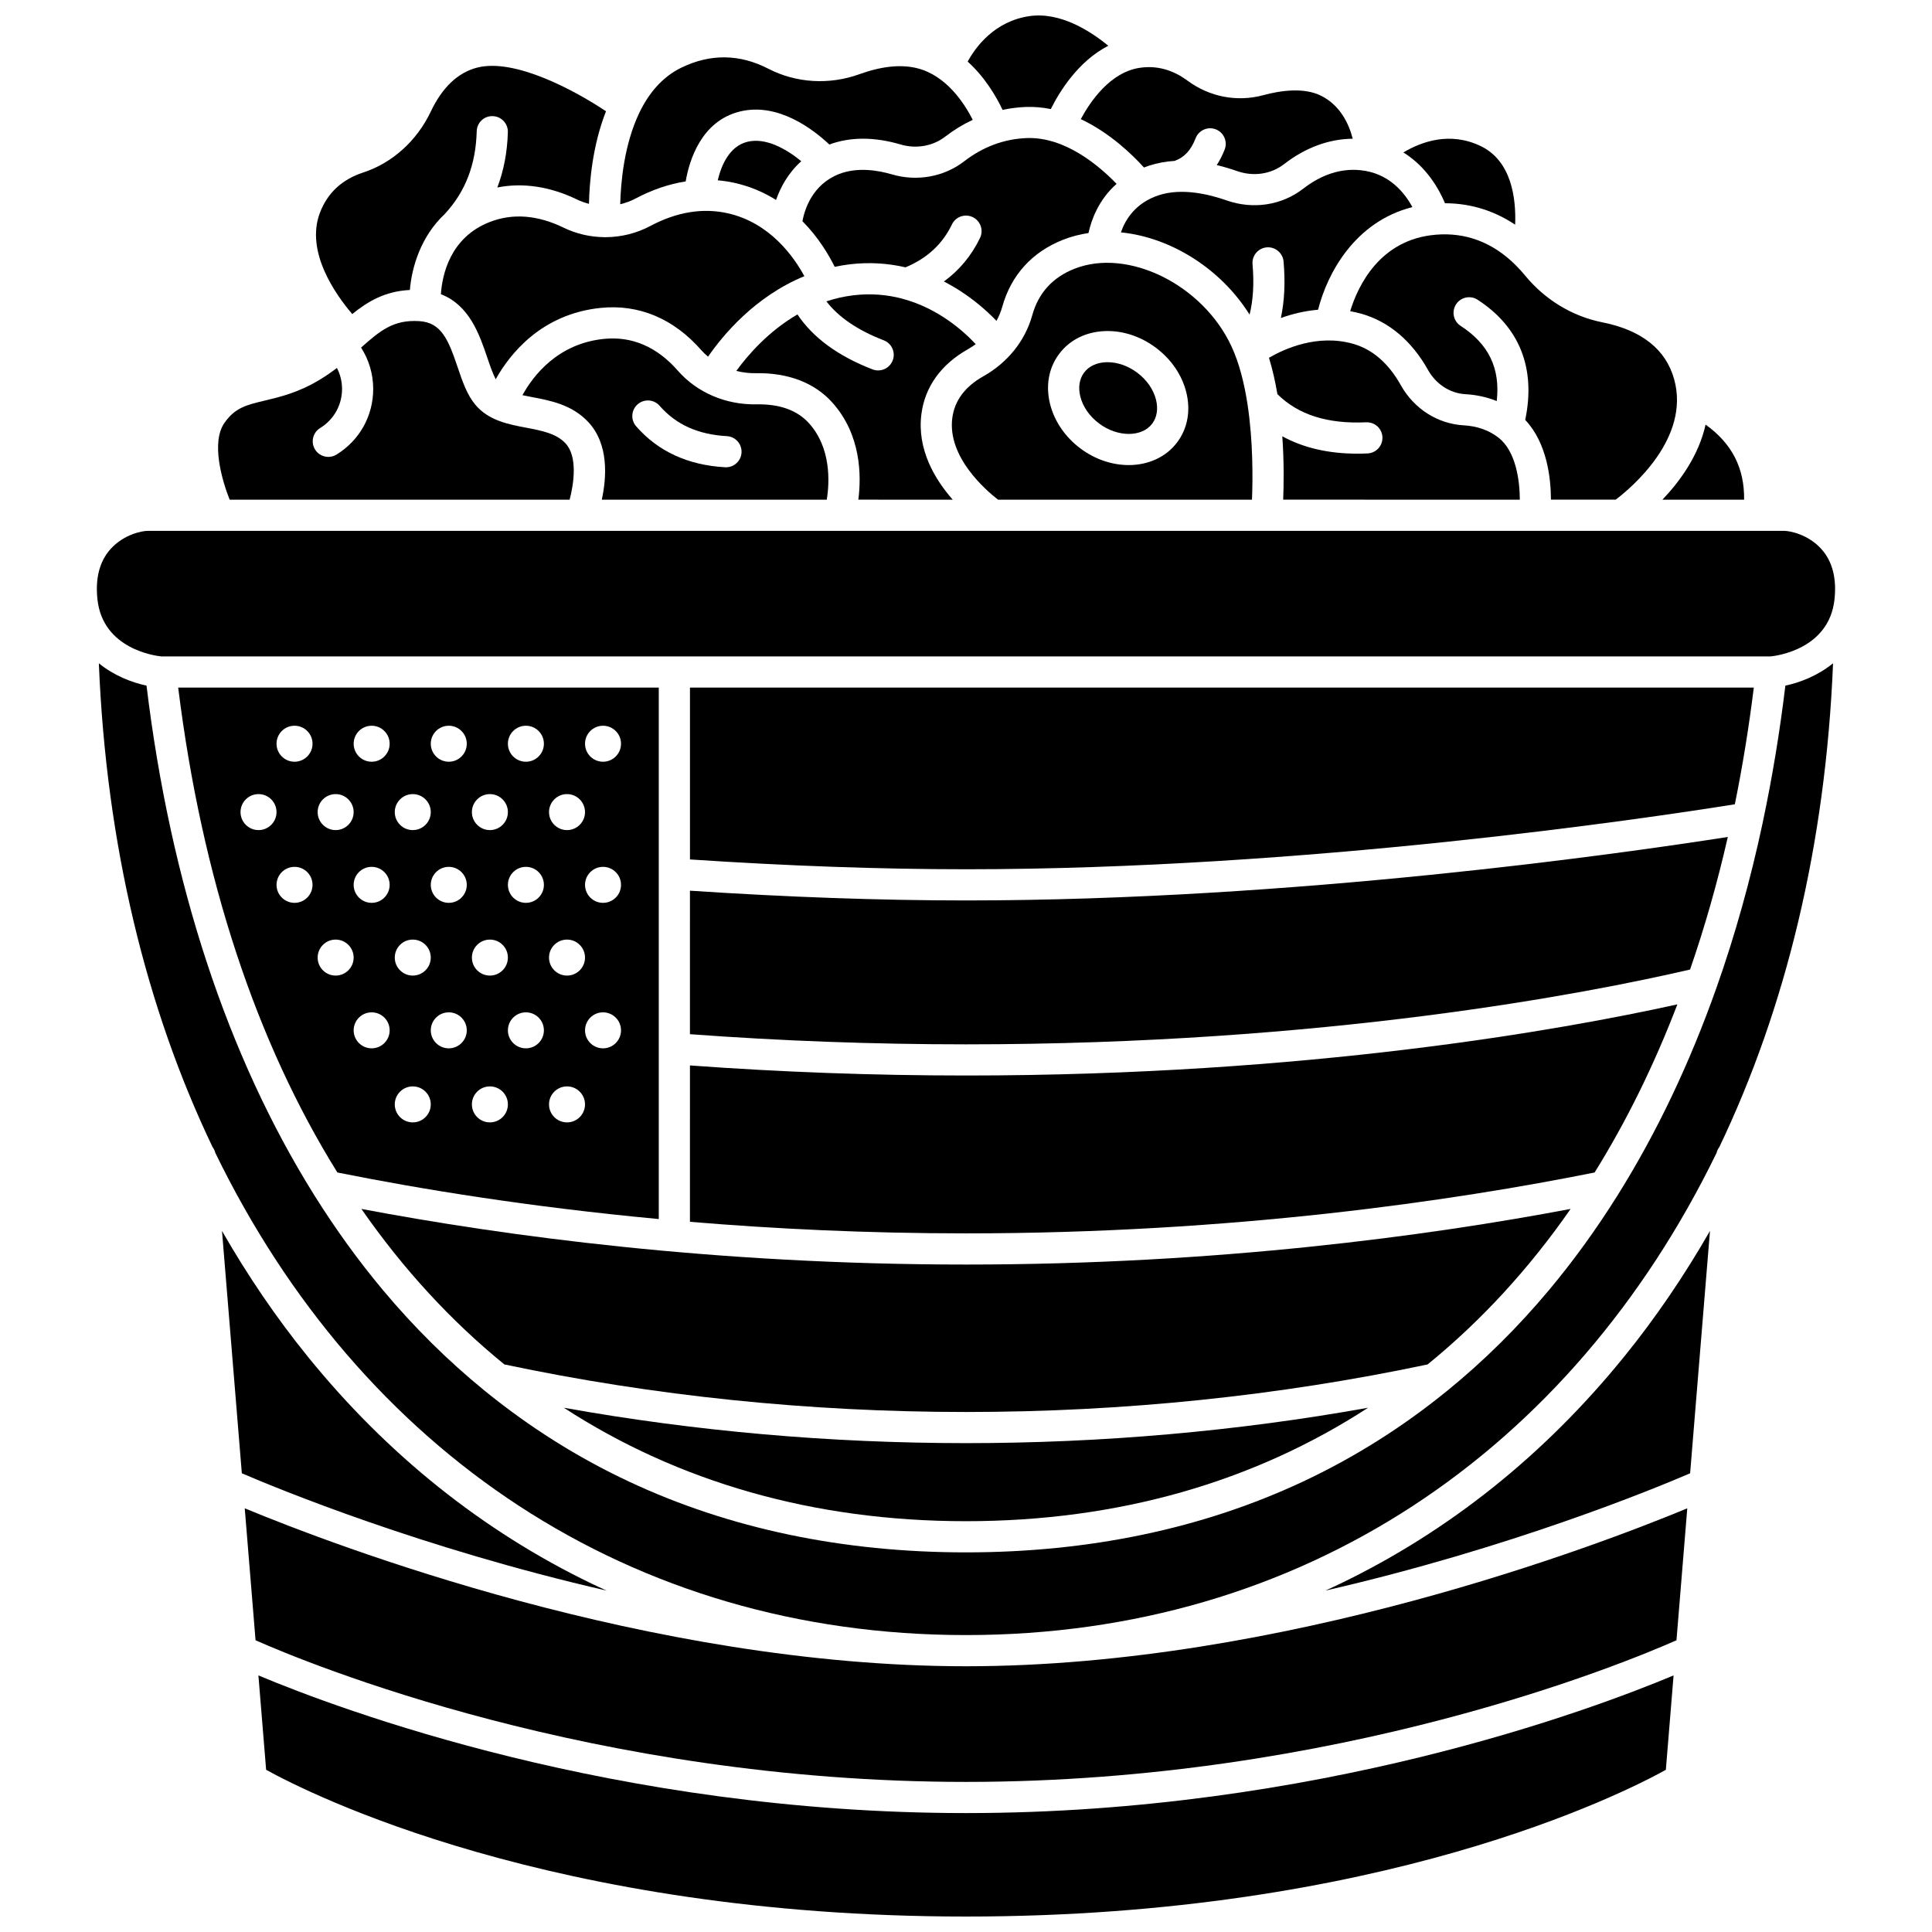 <?xml version="1.0" encoding="UTF-8"?>
<!-- Uploaded to: ICON Repo, www.iconrepo.com, Generator: ICON Repo Mixer Tools -->
<svg width="800px" height="800px" version="1.1" viewBox="144 144 512 512" xmlns="http://www.w3.org/2000/svg">
 <defs>
  <clipPath id="b">
   <path d="m212 588h376v63.902h-376z"/>
  </clipPath>
  <clipPath id="a">
   <path d="m400 148.09h38v25.906h-38z"/>
  </clipPath>
 </defs>
 <path d="m208.86 543.72 2.863 34.969c13.477 5.969 89.461 37.535 188.28 37.535 98.816 0 174.8-31.566 188.28-37.535l2.863-34.969c-23.359 9.688-107.27 41.855-191.14 41.855s-167.79-32.172-191.14-41.855z"/>
 <path d="m300.71 563.64c-28.84-13.941-54.133-34.18-75.176-60.16-8.344-10.297-15.914-21.438-22.703-33.277l5.258 64.234c9.359 4.027 47.641 19.84 96.672 31.09-1.355-0.621-2.711-1.238-4.051-1.887z"/>
 <path d="m294.96 276.42c1.148-4.356 2.141-11.5-1.117-14.957-2.461-2.613-6.336-3.348-10.434-4.125-4.668-0.883-9.953-1.891-13.461-6.106-2.207-2.648-3.398-6.164-4.656-9.883-2.496-7.359-4.324-11.887-10.191-12.246-6.828-0.43-10.352 2.512-15.414 7.012 2.086 3.246 3.215 7.019 3.215 10.973 0 7.144-3.641 13.648-9.738 17.387-0.672 0.414-1.418 0.609-2.156 0.609-1.387 0-2.742-0.699-3.523-1.973-1.191-1.945-0.582-4.488 1.359-5.68 3.633-2.227 5.801-6.098 5.801-10.348 0-1.973-0.473-3.871-1.355-5.57-1.41 1.07-2.934 2.137-4.617 3.152-5.59 3.371-10.504 4.539-14.453 5.481-4.945 1.176-7.93 1.887-10.754 5.945-3.531 5.07-0.719 15.023 1.395 20.328z"/>
 <path d="m252.62 220.85c0.516-6.141 2.934-14.246 9.293-20.184 0.02-0.023 0.031-0.047 0.051-0.066 5.387-5.844 8.129-12.977 8.371-21.805 0.062-2.281 1.918-4.094 4.242-4.016 2.281 0.062 4.074 1.961 4.012 4.242-0.148 5.289-1.086 10.184-2.789 14.66 6.801-1.34 14.035-0.254 21.195 3.227 0.996 0.484 2.035 0.836 3.09 1.113 0.113-5.715 0.918-15.426 4.512-24.535-8-5.344-24.105-14.164-34.176-11.562-5.09 1.312-9.223 5.242-12.281 11.688-3.668 7.715-10.18 13.582-17.875 16.098-5.641 1.844-9.504 5.445-11.492 10.699-3.906 10.336 4.215 21.719 8.574 26.82 4.059-3.293 8.656-6.062 15.273-6.379z"/>
 <path d="m325.71 192.08c0.961-5.59 4.106-15.977 14.34-18.52 10.184-2.531 19.613 4.852 23.73 8.738 5.551-2.047 11.91-2.059 18.926 0 4.121 1.211 8.527 0.43 11.785-2.09 2.301-1.777 4.746-3.262 7.301-4.453-2.262-4.449-7.008-11.699-14.633-13.652-4.309-1.105-9.504-0.574-15.438 1.57-7.953 2.875-16.73 2.348-24.082-1.449-7.613-3.934-15.375-4.031-23.074-0.293-5.125 2.492-8.641 6.84-11.051 11.785-0.02 0.043-0.039 0.086-0.062 0.133-4.078 8.457-4.949 18.613-5.086 24.273 1.41-0.336 2.785-0.832 4.094-1.527 4.356-2.312 8.816-3.824 13.25-4.516z"/>
 <path d="m293.43 517.07c30.242 19.637 66.125 30.062 106.56 30.062s76.32-10.426 106.56-30.062c-34.695 6.215-70.445 9.375-106.56 9.375-36.113-0.004-71.867-3.16-106.56-9.375z"/>
 <path d="m326.84 467.79c22.391 1.875 46.922 3.066 73.156 3.066 70.898 0 129.41-8.68 166.59-16.133 8.41-13.512 15.742-28.395 21.934-44.555-30.66 6.769-98.082 18.852-188.52 18.852-24.531 0-49.113-0.906-73.156-2.668z"/>
 <path d="m499.28 563.64c-1.34 0.648-2.695 1.266-4.051 1.887 49.031-11.25 87.312-27.062 96.672-31.09l5.262-64.234c-6.793 11.844-14.359 22.98-22.703 33.277-21.047 25.98-46.34 46.223-75.18 60.16z"/>
 <path d="m603.75 357.14c2.027-9.969 3.707-20.277 5.027-30.922h-281.93v45.543c25.801 1.719 50.402 2.602 73.156 2.602 89.871 0 180.31-13.473 203.75-17.223z"/>
 <path d="m277.67 505.59c39.547 8.355 80.691 12.602 122.33 12.602s82.785-4.246 122.33-12.602c14.156-11.516 26.84-25.301 37.902-41.215-37.688 7.129-93.543 14.742-160.23 14.742s-122.54-7.613-160.23-14.742c11.055 15.914 23.738 29.699 37.895 41.215z"/>
 <path d="m611.21 361.66c-0.008 0.039-0.016 0.078-0.023 0.117-3.273 15.402-7.391 30.109-12.316 44.027-0.02 0.055-0.039 0.109-0.059 0.164-7.047 19.879-15.734 38.145-25.969 54.531-0.047 0.078-0.09 0.156-0.141 0.23-5.621 8.973-11.695 17.387-18.227 25.188-8.25 9.852-17.199 18.703-26.793 26.527-0.074 0.059-0.145 0.125-0.227 0.18-11.805 9.602-24.578 17.648-38.227 24.043-26.527 12.426-56.551 18.727-89.238 18.727s-62.711-6.301-89.238-18.727c-13.652-6.394-26.426-14.441-38.23-24.047-0.066-0.047-0.125-0.102-0.191-0.152-9.602-7.832-18.566-16.691-26.82-26.551-6.527-7.797-12.605-16.211-18.227-25.188-0.051-0.074-0.098-0.152-0.141-0.23-22.84-36.562-37.992-82.496-44.309-134.8-3.906-0.828-8.625-2.652-12.637-5.918 1.961 48.047 12.512 91.383 30.141 128.21 0.344 0.449 0.59 0.969 0.73 1.539 38.492 79.129 109.88 127.78 198.92 127.78 89.039 0 160.43-48.648 198.92-127.78 0.141-0.574 0.387-1.102 0.734-1.551 17.625-36.824 28.18-80.156 30.137-128.2-4.012 3.269-8.727 5.094-12.637 5.918-1.488 12.355-3.473 24.355-5.938 35.961z"/>
 <path d="m326.84 418.07c24.031 1.781 48.617 2.691 73.156 2.691 95.168 0 164.51-13.473 191.89-19.824 3.859-11.152 7.207-22.871 10.004-35.137-27.738 4.344-115.05 16.824-201.89 16.824-22.773 0-47.371-0.875-73.156-2.582z"/>
 <g clip-path="url(#b)">
  <path d="m212.48 588 2.047 25.016c11.254 6.219 75.605 38.887 185.47 38.887 110.05 0 174.24-32.656 185.47-38.883l2.047-25.016c-21.516 9.02-94.652 36.48-187.52 36.48s-166-27.461-187.52-36.484z"/>
 </g>
 <path d="m526.94 197.86c7.535 0.016 13.691 2.418 18.59 5.684 0.27-6.883-0.895-16.879-9.152-20.84-8.148-3.91-15.699-1.156-20.469 1.695 6.188 3.836 9.492 9.797 11.031 13.461z"/>
 <path d="m396.48 276.42c-4.734-5.391-9.492-13.32-8.301-22.66 0.922-7.231 5.191-13.188 12.352-17.223 0.719-0.406 1.395-0.859 2.043-1.332-3.312-3.555-9.934-9.449-19.223-11.98-0.152-0.035-0.305-0.074-0.453-0.129-3.848-0.992-8.141-1.402-12.836-0.828-2.484 0.305-4.836 0.859-7.059 1.594 3.227 4.203 8.312 7.668 15.203 10.324 2.129 0.82 3.188 3.211 2.367 5.34-0.633 1.637-2.195 2.644-3.852 2.644-0.496 0-0.996-0.09-1.484-0.277-9.129-3.523-15.797-8.414-19.906-14.566-7.766 4.516-13.23 10.883-16.203 14.973 1.676 0.414 3.426 0.641 5.223 0.602 8.496-0.145 15.488 2.527 20.188 7.742 7.672 8.512 7.754 19.387 6.93 25.773z"/>
 <path d="m469.09 197.12c-4.879-1.711-11.957-3.344-17.945-1.398-6.269 2.035-8.949 6.527-10.09 9.859 13.078 1.305 26.383 9.488 34.098 21.797 0.949-3.82 1.227-8.27 0.781-13.348-0.199-2.273 1.48-4.277 3.754-4.477 2.258-0.191 4.273 1.48 4.473 3.754 0.484 5.523 0.238 10.52-0.719 14.969 2.883-1.039 6.223-1.887 9.863-2.191 2.387-9.508 9.676-23.336 24.992-27.199-2.078-3.856-6.234-9.035-13.789-9.785-5.188-0.512-10.281 1.141-15.152 4.91-5.691 4.402-13.266 5.562-20.266 3.109z"/>
 <path d="m430.42 175.57c7.734 3.637 13.711 9.469 16.742 12.82 0.465-0.18 0.945-0.352 1.438-0.512 2.102-0.684 4.328-1.094 6.676-1.238 2.555-0.898 4.34-2.812 5.574-6.004 0.824-2.125 3.215-3.184 5.344-2.359 2.125 0.824 3.184 3.219 2.356 5.344-0.59 1.52-1.293 2.891-2.102 4.125 1.746 0.418 3.539 0.945 5.379 1.59 4.348 1.523 9.012 0.836 12.473-1.848 5.652-4.375 11.883-6.668 18.18-6.723-0.934-3.695-3.125-8.691-8.266-11.332-4.625-2.375-10.957-1.422-15.457-0.207-6.914 1.875-14.234 0.465-20.078-3.863-3.894-2.883-8.105-4.031-12.523-3.406-7.887 1.117-13.199 8.895-15.734 13.613z"/>
 <path d="m524.42 206.21c-14.805 1.266-20.559 13.578-22.609 20.258 0.984 0.176 1.977 0.402 2.981 0.684 7.231 2.039 13.328 7.18 17.633 14.867 2.133 3.805 5.852 6.215 9.949 6.449 2.977 0.168 5.738 0.789 8.281 1.816 0.969-8.684-2.129-15.098-9.566-19.918-1.914-1.238-2.461-3.797-1.219-5.711 1.238-1.914 3.797-2.461 5.711-1.219 11.148 7.227 15.477 18.203 12.617 31.848 5.812 6.129 6.805 15.531 6.82 21.129h17.168c4.125-3.137 19.797-16.273 15.496-31.859-2.199-7.965-8.621-13.062-19.094-15.145-7.879-1.57-15.113-5.949-20.371-12.332-0.801-0.973-1.621-1.875-2.465-2.719-0.023-0.023-0.043-0.047-0.066-0.07-6.07-6.047-13.215-8.77-21.266-8.078z"/>
 <path d="m606.21 276.42c0.098-8.398-3.215-14.871-10.211-19.895-1.824 8.23-6.852 15.09-11.441 19.895z"/>
 <path d="m546.77 276.42c-0.016-5.152-1.062-12.879-5.668-16.453-0.004-0.004-0.012-0.008-0.016-0.012-2.516-1.945-5.606-3.035-9.18-3.238-6.93-0.391-13.164-4.375-16.688-10.656-3.262-5.82-7.523-9.504-12.672-10.957-9.418-2.656-18.172 1.332-22.254 3.711 0.949 3.106 1.68 6.363 2.234 9.641 5.559 5.477 13.266 7.926 23.52 7.457 2.316-0.082 4.211 1.66 4.312 3.938 0.102 2.277-1.66 4.211-3.938 4.312-0.918 0.043-1.828 0.062-2.719 0.062-7.668 0-14.309-1.547-19.875-4.606 0.477 6.797 0.391 12.887 0.23 16.797z"/>
 <path d="m394.14 218.6c6.273 3.207 10.984 7.359 13.938 10.43 0.641-1.168 1.16-2.398 1.52-3.688 2.332-8.406 7.906-14.562 16.117-17.801 2.176-0.855 4.434-1.441 6.746-1.785 0.762-3.492 2.672-8.816 7.449-13.031-4.438-4.613-13.566-12.504-23.773-12.137-6.023 0.223-11.605 2.293-16.602 6.148-5.348 4.133-12.508 5.434-19.164 3.477-3.723-1.094-9.18-1.996-14.059-0.074-7.004 2.758-9.062 9.309-9.66 12.469 4.289 4.344 7.027 9.016 8.551 12.105 1.254-0.262 2.531-0.492 3.852-0.652 5.438-0.664 10.414-0.262 14.91 0.789 5.715-2.391 9.766-6.109 12.312-11.383 0.992-2.055 3.461-2.914 5.516-1.922 2.055 0.992 2.914 3.461 1.922 5.516-2.266 4.699-5.473 8.551-9.574 11.539z"/>
 <path d="m363.11 276.42c0.73-4.606 1.191-13.695-4.711-20.246-3.094-3.438-7.762-5.141-13.91-5.016-8.18 0.141-15.758-3.113-20.855-8.926-5.562-6.344-12.168-9.176-19.602-8.418-12.273 1.246-18.75 9.781-21.578 14.914 0.797 0.172 1.633 0.332 2.496 0.496 4.969 0.945 10.605 2.012 14.906 6.574 5.566 5.906 4.891 14.816 3.625 20.621zm-50.133-25.273c1.719-1.504 4.324-1.324 5.828 0.391 4.356 4.984 10.184 7.617 17.816 8.043 2.277 0.129 4.019 2.078 3.891 4.356-0.125 2.199-1.945 3.898-4.121 3.898-0.078 0-0.156-0.004-0.238-0.008-9.828-0.551-17.758-4.203-23.57-10.855-1.496-1.715-1.32-4.324 0.395-5.824z"/>
 <path d="m408.49 276.42h67.301c0.215-5.312 0.324-15.449-1.199-25.367 0-0.008-0.004-0.012-0.004-0.02-0.836-5.43-2.164-10.793-4.238-15.254-7.594-16.348-27.426-26.141-41.605-20.555-5.789 2.281-9.555 6.43-11.188 12.324-1.879 6.777-6.488 12.52-12.973 16.18-4.867 2.742-7.629 6.469-8.219 11.074-1.312 10.328 8.895 19.117 12.125 21.617zm16.195-38.629c2.769-3.695 7.055-5.844 12.07-6.047 4.707-0.195 9.516 1.375 13.566 4.41 4.055 3.035 6.91 7.219 8.051 11.777 1.215 4.871 0.363 9.586-2.406 13.281-2.992 3.996-7.75 6.039-12.852 6.039-4.297 0-8.84-1.449-12.785-4.402-4.055-3.035-6.91-7.219-8.051-11.777-1.215-4.867-0.363-9.586 2.406-13.281z"/>
 <path d="m435.28 256.24c4.894 3.664 11.34 3.676 14.074 0.023 1.25-1.668 1.609-3.918 1.004-6.332-0.68-2.723-2.449-5.269-4.988-7.168-2.406-1.801-5.172-2.777-7.84-2.777-0.148 0-0.293 0.004-0.441 0.008-2.484 0.102-4.543 1.074-5.793 2.746-1.25 1.672-1.609 3.918-1.004 6.332 0.68 2.723 2.453 5.269 4.988 7.168z"/>
 <path d="m316.34 203.89c-3.668 1.953-7.719 2.938-11.766 2.965-0.008 0-0.016 0.004-0.027 0.004-0.09 0.008-0.18 0.008-0.27 0.008-0.062 0-0.121-0.016-0.184-0.016-3.676-0.043-7.34-0.871-10.711-2.508-6.922-3.367-13.516-3.875-19.59-1.512-10.609 4.129-12.621 14.188-12.949 19.141 7.555 2.894 10.234 10.723 12.27 16.727 0.738 2.176 1.449 4.262 2.254 5.801 3.754-6.695 12.105-17.305 27.828-18.902 10.125-1.031 19.332 2.844 26.648 11.191 0.551 0.629 1.164 1.199 1.801 1.738 3.871-5.621 12.387-15.953 25.523-21.332-2.805-5.176-9.141-14.164-20.281-16.668-6.629-1.496-13.543-0.363-20.547 3.363z"/>
 <path d="m349.66 196.99c1.141-3.258 3.152-7.098 6.684-10.262-3.707-3.059-9.293-6.394-14.297-5.148-4.832 1.199-6.938 6.394-7.836 10.203 1.512 0.133 3.012 0.355 4.492 0.691 4.188 0.938 7.82 2.551 10.957 4.516z"/>
 <g clip-path="url(#a)">
  <path d="m409.7 173.12c2.016-0.426 4.062-0.695 6.133-0.773 2.285-0.082 4.504 0.125 6.644 0.555 2.297-4.617 7.238-12.672 15.234-16.777-4.859-3.992-12.812-9.043-20.934-7.848-9.266 1.363-14.238 8.211-16.336 12.039 4.66 4.219 7.644 9.406 9.258 12.805z"/>
 </g>
 <path d="m233.41 454.72c21.711 4.352 50.688 9.121 85.172 12.34v-140.84h-127.36c6.309 50.809 20.77 94.082 42.188 128.5zm-11.355-71.457c-2.633 0-4.769-2.137-4.769-4.769 0-2.633 2.137-4.769 4.769-4.769 2.633 0 4.769 2.137 4.769 4.769 0 2.637-2.137 4.769-4.769 4.769zm20.438 38.555c-2.633 0-4.769-2.137-4.769-4.769s2.137-4.769 4.769-4.769c2.633 0 4.769 2.137 4.769 4.769s-2.137 4.769-4.769 4.769zm0-38.555c-2.633 0-4.769-2.137-4.769-4.769 0-2.633 2.137-4.769 4.769-4.769 2.633 0 4.769 2.137 4.769 4.769 0 2.637-2.137 4.769-4.769 4.769zm20.438 38.555c-2.633 0-4.769-2.137-4.769-4.769s2.137-4.769 4.769-4.769c2.633 0 4.769 2.137 4.769 4.769s-2.137 4.769-4.769 4.769zm0-38.555c-2.633 0-4.769-2.137-4.769-4.769 0-2.633 2.137-4.769 4.769-4.769 2.633 0 4.769 2.137 4.769 4.769 0 2.637-2.137 4.769-4.769 4.769zm20.438 38.555c-2.633 0-4.769-2.137-4.769-4.769s2.137-4.769 4.769-4.769c2.633 0 4.769 2.137 4.769 4.769s-2.137 4.769-4.769 4.769zm0-38.555c-2.633 0-4.769-2.137-4.769-4.769 0-2.633 2.137-4.769 4.769-4.769 2.633 0 4.769 2.137 4.769 4.769 0 2.637-2.137 4.769-4.769 4.769zm20.438 38.555c-2.633 0-4.769-2.137-4.769-4.769s2.137-4.769 4.769-4.769c2.633 0 4.769 2.137 4.769 4.769s-2.133 4.769-4.769 4.769zm0-38.555c-2.633 0-4.769-2.137-4.769-4.769 0-2.633 2.137-4.769 4.769-4.769 2.633 0 4.769 2.137 4.769 4.769 0 2.637-2.133 4.769-4.769 4.769zm0-46.934c2.633 0 4.769 2.137 4.769 4.769 0 2.633-2.137 4.769-4.769 4.769-2.633 0-4.769-2.137-4.769-4.769 0-2.637 2.133-4.769 4.769-4.769zm-9.543 18.117c2.633 0 4.769 2.137 4.769 4.769 0 2.633-2.137 4.769-4.769 4.769-2.633 0-4.769-2.137-4.769-4.769 0-2.633 2.137-4.769 4.769-4.769zm0 38.555c2.633 0 4.769 2.137 4.769 4.769 0 2.633-2.137 4.769-4.769 4.769-2.633 0-4.769-2.137-4.769-4.769 0-2.633 2.137-4.769 4.769-4.769zm0 38.906c2.633 0 4.769 2.137 4.769 4.769 0 2.633-2.137 4.769-4.769 4.769-2.633 0-4.769-2.137-4.769-4.769 0-2.633 2.137-4.769 4.769-4.769zm-10.895-95.578c2.633 0 4.769 2.137 4.769 4.769 0 2.633-2.137 4.769-4.769 4.769-2.633 0-4.769-2.137-4.769-4.769 0-2.637 2.133-4.769 4.769-4.769zm-9.543 18.117c2.633 0 4.769 2.137 4.769 4.769 0 2.633-2.137 4.769-4.769 4.769-2.633 0-4.769-2.137-4.769-4.769 0-2.633 2.137-4.769 4.769-4.769zm0 38.555c2.633 0 4.769 2.137 4.769 4.769 0 2.633-2.137 4.769-4.769 4.769-2.633 0-4.769-2.137-4.769-4.769 0-2.633 2.137-4.769 4.769-4.769zm0 38.906c2.633 0 4.769 2.137 4.769 4.769 0 2.633-2.137 4.769-4.769 4.769-2.633 0-4.769-2.137-4.769-4.769 0-2.633 2.137-4.769 4.769-4.769zm-10.895-95.578c2.633 0 4.769 2.137 4.769 4.769 0 2.633-2.137 4.769-4.769 4.769-2.633 0-4.769-2.137-4.769-4.769 0-2.637 2.133-4.769 4.769-4.769zm-9.543 18.117c2.633 0 4.769 2.137 4.769 4.769 0 2.633-2.137 4.769-4.769 4.769-2.633 0-4.769-2.137-4.769-4.769 0-2.633 2.137-4.769 4.769-4.769zm0 38.555c2.633 0 4.769 2.137 4.769 4.769 0 2.633-2.137 4.769-4.769 4.769-2.633 0-4.769-2.137-4.769-4.769 0-2.633 2.137-4.769 4.769-4.769zm0 38.906c2.633 0 4.769 2.137 4.769 4.769 0 2.633-2.137 4.769-4.769 4.769-2.633 0-4.769-2.137-4.769-4.769 0-2.633 2.137-4.769 4.769-4.769zm-10.895-95.578c2.633 0 4.769 2.137 4.769 4.769 0 2.633-2.137 4.769-4.769 4.769-2.633 0-4.769-2.137-4.769-4.769 0-2.637 2.133-4.769 4.769-4.769zm-9.543 18.117c2.633 0 4.769 2.137 4.769 4.769 0 2.633-2.137 4.769-4.769 4.769-2.633 0-4.769-2.137-4.769-4.769 0-2.633 2.137-4.769 4.769-4.769zm0 38.555c2.633 0 4.769 2.137 4.769 4.769 0 2.633-2.137 4.769-4.769 4.769-2.633 0-4.769-2.137-4.769-4.769 0-2.633 2.137-4.769 4.769-4.769zm-10.895-56.672c2.633 0 4.769 2.137 4.769 4.769 0 2.633-2.137 4.769-4.769 4.769-2.633 0-4.769-2.137-4.769-4.769-0.004-2.637 2.133-4.769 4.769-4.769zm-9.543 18.117c2.633 0 4.769 2.137 4.769 4.769 0 2.633-2.137 4.769-4.769 4.769-2.633 0-4.769-2.137-4.769-4.769 0-2.633 2.137-4.769 4.769-4.769z"/>
 <path d="m626.7 289.52c-3.539-3.949-8.434-4.836-9.867-4.836h-6.742-0.004-0.008-36.539-0.008-0.008l-22.824-0.004h-0.004-0.008-184.23-0.012-0.012-68.434-0.012-0.012-114.82c-1.434 0-6.328 0.891-9.867 4.836-2.91 3.246-4.074 7.746-3.457 13.371 1.438 13.109 15.277 14.906 16.914 15.07h426.5c1.57-0.156 15.473-1.93 16.91-15.07 0.617-5.621-0.547-10.121-3.457-13.367z"/>
</svg>